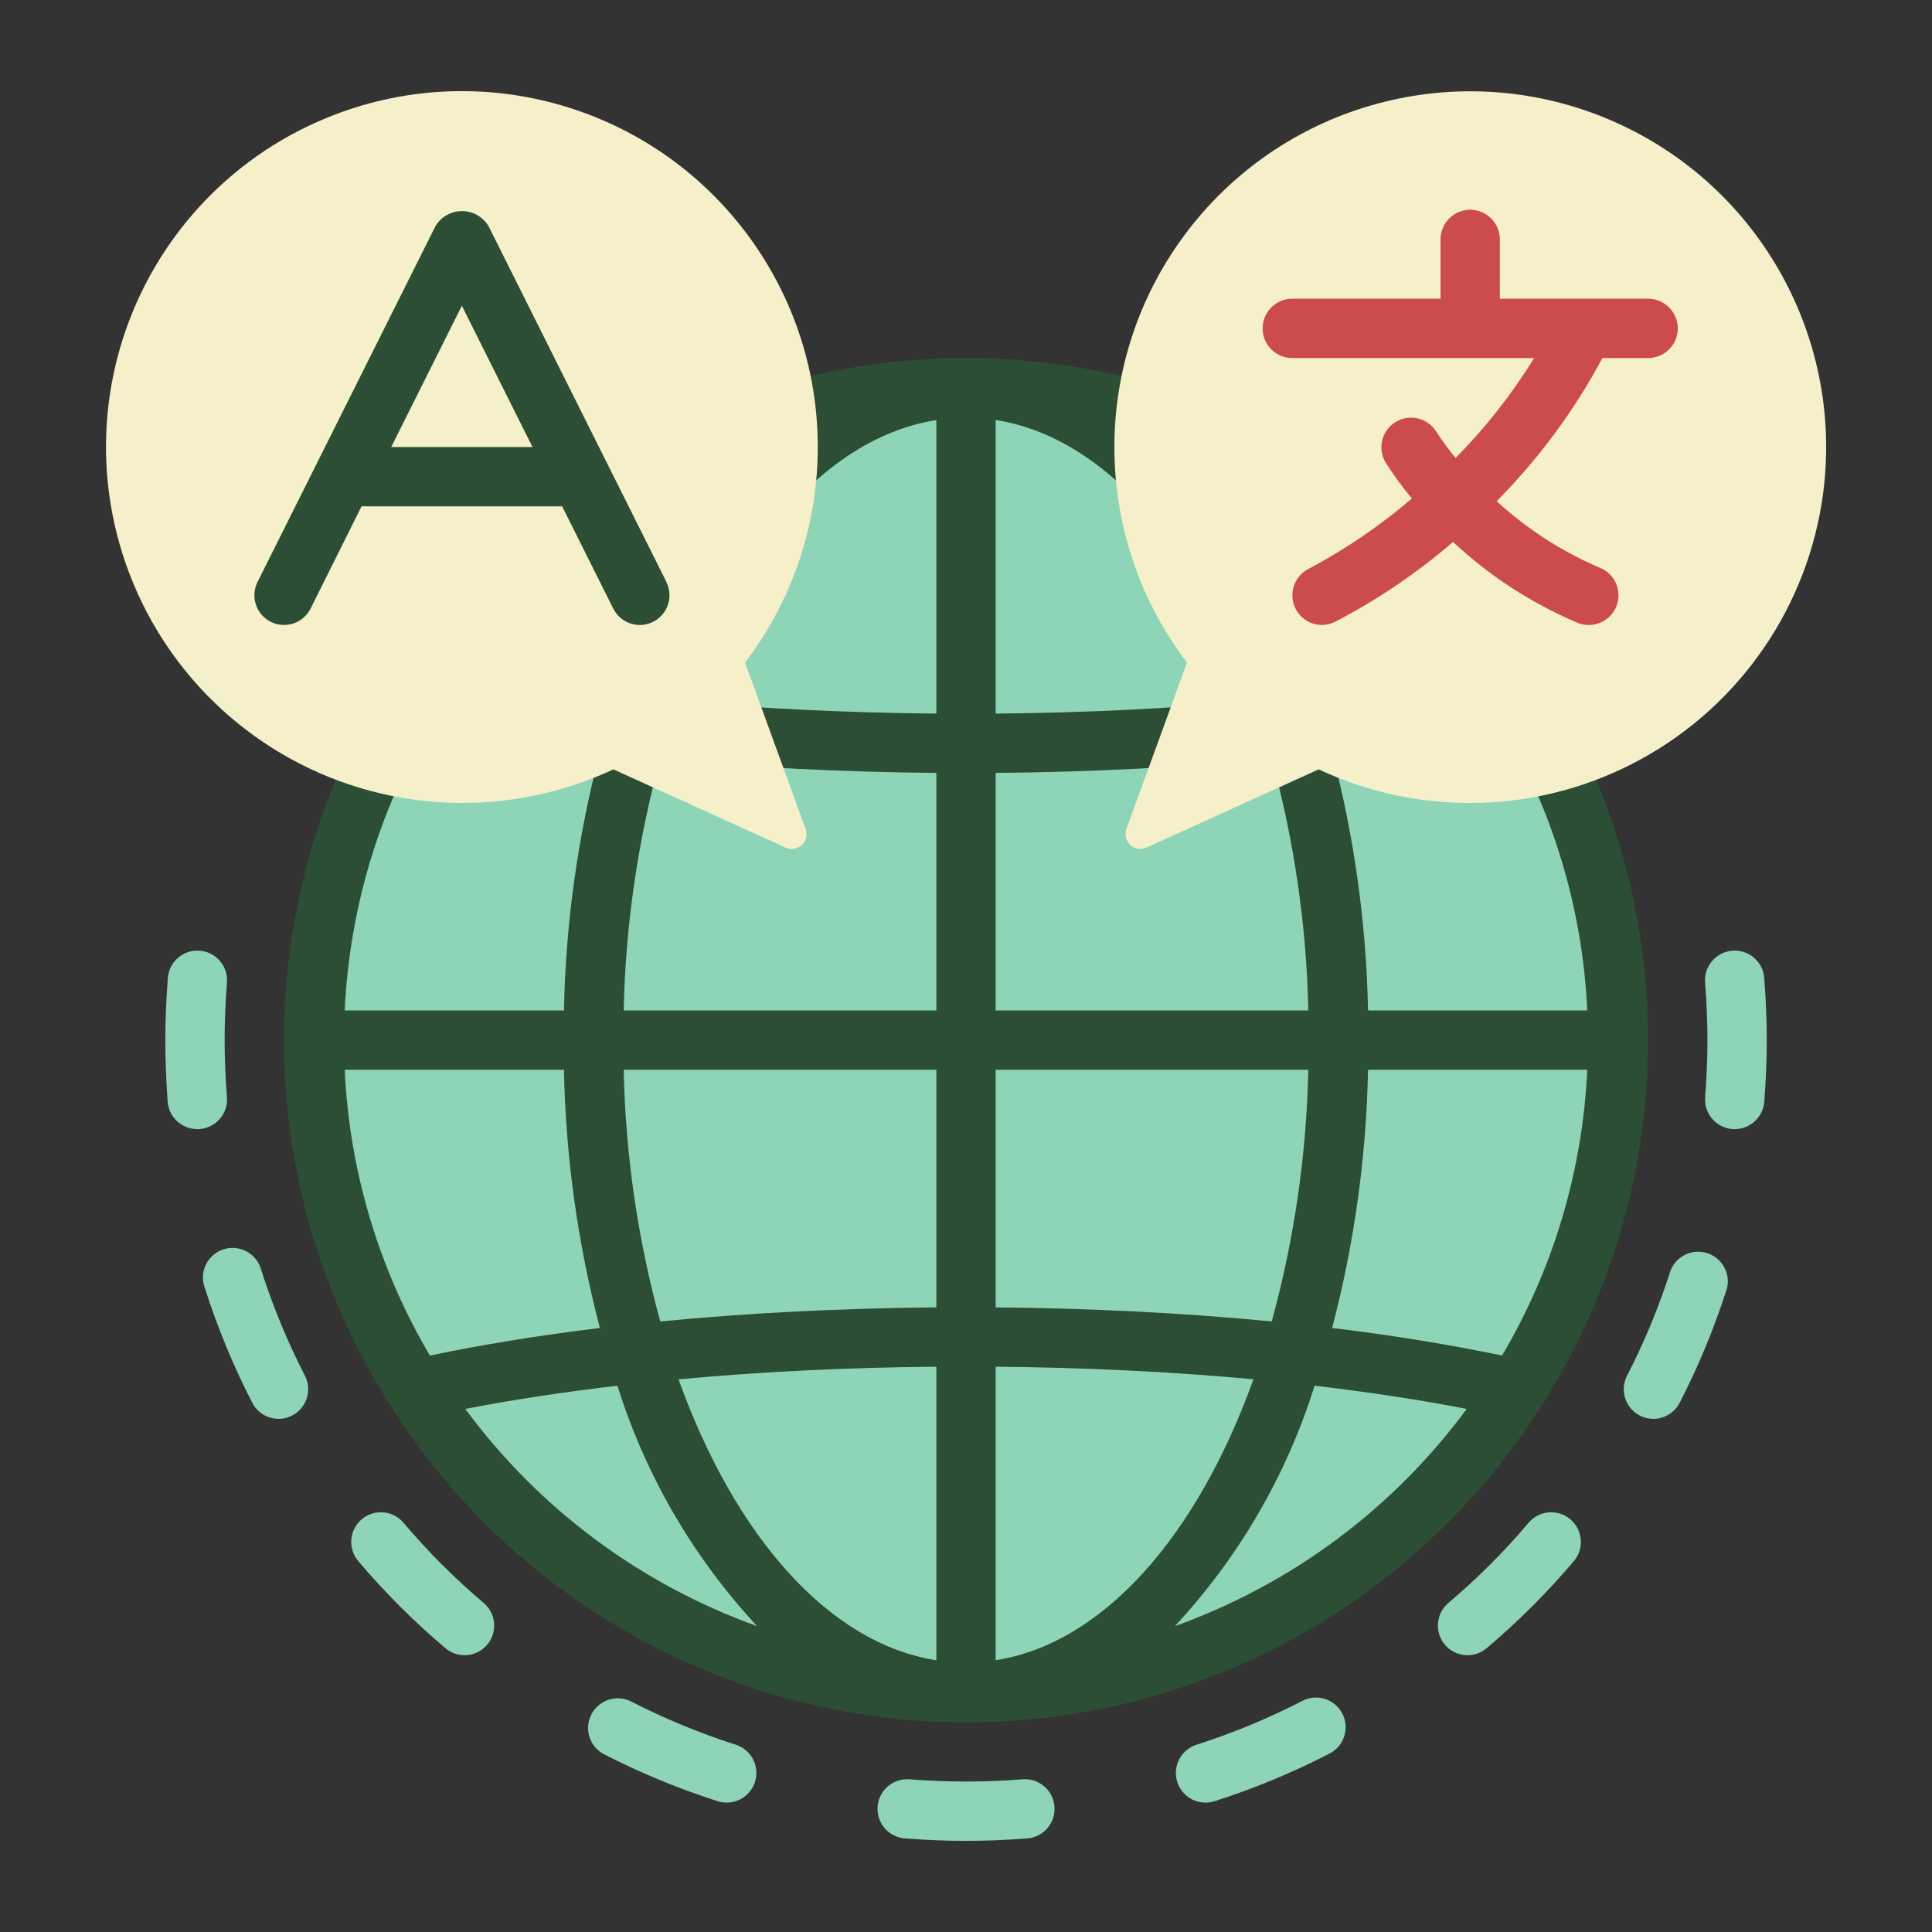 <svg width="53" height="53" viewBox="0 0 53 53" fill="none" xmlns="http://www.w3.org/2000/svg">
<rect x="0" y="0" width="53" height="53" fill="#333333" stroke="none"/>
<g clip-path="url(#clip0_112_1158)">
<path d="M26.5 46.432C36.385 46.432 44.398 38.419 44.398 28.534C44.398 18.649 36.385 10.636 26.5 10.636C16.615 10.636 8.602 18.649 8.602 28.534C8.602 38.419 16.615 46.432 26.5 46.432Z" fill="#8ED4B7"/>
<path d="M42.36 38.447C46.163 32.385 46.163 24.682 42.36 18.62C42.333 18.565 42.3 18.514 42.261 18.466C38.828 13.08 32.882 9.82 26.494 9.822C20.107 9.825 14.163 13.089 10.733 18.477C10.72 18.495 10.71 18.515 10.697 18.534C6.828 24.623 6.819 32.398 10.673 38.496C10.688 38.524 10.704 38.551 10.723 38.577C14.148 43.972 20.091 47.243 26.481 47.25C32.871 47.257 38.822 43.998 42.258 38.611C42.298 38.56 42.332 38.505 42.36 38.447ZM9.457 29.347H15.471C15.518 31.739 15.849 34.117 16.457 36.43C14.792 36.631 13.233 36.887 11.794 37.187C10.386 34.804 9.584 32.112 9.457 29.347ZM11.794 19.881C13.233 20.18 14.792 20.436 16.457 20.637C15.849 22.951 15.518 25.329 15.471 27.72H9.457C9.584 24.955 10.386 22.264 11.794 19.881ZM43.543 27.72H37.529C37.481 25.33 37.151 22.954 36.544 20.642C38.208 20.441 39.767 20.185 41.206 19.886C42.613 22.267 43.416 24.957 43.543 27.72ZM35.891 27.72H27.314V21.203C29.931 21.18 32.489 21.05 34.888 20.816C35.504 23.068 35.841 25.387 35.891 27.72ZM27.314 19.576V11.521C30.274 11.984 32.846 14.938 34.386 19.228C32.141 19.439 29.754 19.554 27.314 19.576ZM25.687 11.521V19.576C23.246 19.554 20.86 19.439 18.614 19.231C20.154 14.943 22.726 11.987 25.687 11.524V11.521ZM25.687 21.203V27.72H17.109C17.159 25.387 17.496 23.068 18.112 20.816C20.512 21.049 23.069 21.179 25.687 21.203ZM17.109 29.347H25.687V35.865C23.069 35.888 20.512 36.018 18.112 36.251C17.496 34 17.159 31.681 17.109 29.347ZM25.687 37.492V45.546C22.726 45.083 20.154 42.129 18.614 37.839C20.86 37.629 23.246 37.514 25.687 37.492ZM27.314 45.546V37.492C29.754 37.514 32.141 37.629 34.386 37.837C32.846 42.125 30.274 45.081 27.314 45.544V45.546ZM27.314 35.865V29.347H35.891C35.841 31.681 35.504 34 34.888 36.251C32.489 36.019 29.931 35.888 27.314 35.865ZM37.529 29.347H43.543C43.416 32.112 42.614 34.803 41.206 37.186C39.767 36.887 38.208 36.631 36.544 36.43C37.151 34.117 37.482 31.739 37.529 29.347ZM40.236 18.418C38.935 18.669 37.539 18.882 36.063 19.053C35.293 16.597 33.983 14.344 32.23 12.459C35.431 13.607 38.218 15.681 40.236 18.418ZM20.77 12.459C19.017 14.344 17.707 16.597 16.938 19.053C15.461 18.882 14.064 18.669 12.764 18.418C14.782 15.681 17.569 13.607 20.77 12.459ZM12.764 38.65C14.066 38.399 15.461 38.186 16.938 38.014C17.707 40.471 19.017 42.724 20.77 44.609C17.569 43.461 14.782 41.387 12.764 38.65ZM32.23 44.609C33.983 42.724 35.293 40.471 36.063 38.014C37.539 38.186 38.936 38.399 40.236 38.65C38.218 41.387 35.431 43.461 32.23 44.609Z" fill="#2C4E35"/>
<path fill-rule="evenodd" clip-rule="evenodd" d="M20.439 18.177L22.101 22.742C22.158 22.896 22.116 23.069 21.996 23.181C21.875 23.292 21.7 23.32 21.55 23.252L16.827 21.106C14.001 22.428 10.713 22.322 7.978 20.82C5.244 19.318 3.39 16.602 2.988 13.507C2.426 9.133 4.867 4.925 8.943 3.241C13.019 1.556 17.718 2.814 20.408 6.309C23.098 9.804 23.111 14.668 20.439 18.177Z" fill="#F5EFCA"/>
<path fill-rule="evenodd" clip-rule="evenodd" d="M32.562 18.177L30.9 22.742C30.843 22.896 30.885 23.069 31.005 23.18C31.126 23.292 31.301 23.32 31.451 23.252L36.174 21.106C39.001 22.429 42.289 22.324 45.025 20.822C47.761 19.32 49.616 16.602 50.017 13.507C50.577 9.134 48.136 4.928 44.06 3.245C39.986 1.561 35.288 2.818 32.598 6.311C29.908 9.805 29.893 14.667 32.562 18.177Z" fill="#F5EFCA"/>
<path d="M18.283 15.967L13.402 6.204C13.249 5.948 12.973 5.791 12.674 5.791C12.375 5.791 12.099 5.948 11.946 6.204L7.064 15.967C6.864 16.369 7.027 16.858 7.429 17.059C7.831 17.259 8.32 17.096 8.521 16.694L9.918 13.89H15.421L16.823 16.694C16.953 16.954 17.212 17.125 17.502 17.143C17.792 17.16 18.07 17.022 18.23 16.779C18.391 16.537 18.409 16.227 18.279 15.967H18.283ZM10.732 12.263L12.67 8.387L14.608 12.263H10.732Z" fill="#2C4E35"/>
<path fill-rule="evenodd" clip-rule="evenodd" d="M45.213 8.195H41.145V6.568C41.145 6.119 40.781 5.754 40.332 5.754C39.882 5.754 39.518 6.119 39.518 6.568V8.195H35.45C35.001 8.195 34.637 8.559 34.637 9.009C34.637 9.458 35.001 9.822 35.45 9.822H42.087C41.474 10.814 40.751 11.734 39.931 12.564C39.741 12.334 39.564 12.093 39.401 11.842C39.166 11.464 38.671 11.344 38.289 11.574C37.908 11.804 37.782 12.297 38.007 12.682C38.226 13.029 38.469 13.36 38.733 13.674C37.866 14.417 36.92 15.062 35.912 15.598C35.572 15.764 35.39 16.142 35.474 16.511C35.558 16.88 35.885 17.143 36.264 17.144C36.385 17.144 36.505 17.116 36.614 17.063C37.778 16.461 38.868 15.724 39.86 14.866C40.859 15.801 42.016 16.552 43.277 17.085C43.375 17.125 43.48 17.145 43.586 17.144C43.974 17.144 44.308 16.871 44.384 16.49C44.46 16.11 44.257 15.729 43.899 15.58C42.854 15.136 41.894 14.517 41.058 13.749C42.21 12.587 43.187 11.265 43.959 9.822H45.213C45.662 9.822 46.026 9.458 46.026 9.009C46.026 8.559 45.662 8.195 45.213 8.195Z" fill="#CC4B4C"/>
<path fill-rule="evenodd" clip-rule="evenodd" d="M45.358 38.923C45.074 38.923 44.811 38.775 44.663 38.532C44.516 38.29 44.505 37.988 44.636 37.736C45.113 36.809 45.512 35.844 45.829 34.851C45.987 34.453 46.426 34.246 46.834 34.377C47.242 34.507 47.478 34.932 47.375 35.347C47.03 36.427 46.596 37.475 46.078 38.483C45.939 38.752 45.661 38.922 45.358 38.923Z" fill="#8ED4B7"/>
<path fill-rule="evenodd" clip-rule="evenodd" d="M33.066 49.451C32.667 49.448 32.328 49.156 32.267 48.761C32.207 48.366 32.442 47.985 32.822 47.863C33.815 47.545 34.78 47.147 35.707 46.67C35.967 46.527 36.283 46.535 36.534 46.693C36.784 46.85 36.93 47.132 36.913 47.427C36.897 47.723 36.721 47.986 36.454 48.115C35.447 48.633 34.399 49.067 33.319 49.412C33.238 49.438 33.152 49.451 33.066 49.451Z" fill="#8ED4B7"/>
<path fill-rule="evenodd" clip-rule="evenodd" d="M19.937 49.45C19.852 49.451 19.768 49.437 19.688 49.411C18.608 49.067 17.56 48.633 16.553 48.115C16.167 47.902 16.021 47.42 16.224 47.029C16.426 46.638 16.903 46.478 17.3 46.67C18.227 47.146 19.192 47.545 20.185 47.862C20.565 47.985 20.801 48.365 20.74 48.761C20.679 49.156 20.34 49.448 19.941 49.45H19.937Z" fill="#8ED4B7"/>
<path fill-rule="evenodd" clip-rule="evenodd" d="M7.644 38.923C7.339 38.923 7.06 38.753 6.921 38.483C6.402 37.475 5.968 36.427 5.624 35.347C5.512 35.065 5.566 34.744 5.765 34.515C5.964 34.285 6.274 34.185 6.57 34.256C6.865 34.327 7.096 34.556 7.17 34.851C7.487 35.844 7.886 36.809 8.363 37.736C8.493 37.988 8.483 38.29 8.335 38.532C8.188 38.775 7.924 38.923 7.641 38.923H7.644Z" fill="#8ED4B7"/>
<path fill-rule="evenodd" clip-rule="evenodd" d="M47.589 30.974C47.569 30.974 47.547 30.974 47.527 30.974C47.079 30.941 46.743 30.55 46.777 30.102C46.819 29.539 46.84 29.027 46.84 28.534C46.84 28.041 46.819 27.528 46.777 26.968C46.749 26.675 46.882 26.39 47.124 26.222C47.366 26.055 47.68 26.031 47.944 26.16C48.209 26.29 48.383 26.552 48.399 26.846C48.445 27.447 48.467 27.999 48.467 28.534C48.467 29.068 48.445 29.621 48.399 30.222C48.367 30.646 48.014 30.974 47.589 30.974Z" fill="#8ED4B7"/>
<path fill-rule="evenodd" clip-rule="evenodd" d="M5.413 30.974C4.986 30.976 4.631 30.647 4.599 30.222C4.557 29.621 4.535 29.068 4.535 28.534C4.535 27.999 4.557 27.447 4.603 26.846C4.619 26.552 4.793 26.29 5.058 26.16C5.322 26.031 5.636 26.055 5.878 26.222C6.12 26.39 6.253 26.675 6.225 26.968C6.183 27.528 6.162 28.041 6.162 28.534C6.162 29.027 6.183 29.539 6.225 30.1C6.242 30.316 6.172 30.529 6.031 30.693C5.891 30.857 5.69 30.958 5.475 30.974C5.454 30.974 5.43 30.974 5.413 30.974Z" fill="#8ED4B7"/>
<path fill-rule="evenodd" clip-rule="evenodd" d="M12.744 45.407C12.552 45.407 12.366 45.339 12.22 45.215C11.354 44.484 10.551 43.681 9.82 42.816C9.537 42.472 9.584 41.964 9.924 41.677C10.264 41.39 10.772 41.43 11.064 41.767C11.736 42.563 12.473 43.3 13.268 43.972C13.529 44.192 13.625 44.552 13.508 44.873C13.39 45.194 13.085 45.407 12.744 45.407Z" fill="#8ED4B7"/>
<path fill-rule="evenodd" clip-rule="evenodd" d="M26.501 50.5C25.968 50.5 25.399 50.477 24.812 50.432C24.369 50.392 24.041 50.004 24.075 49.56C24.108 49.117 24.492 48.783 24.936 48.81C25.978 48.893 27.024 48.893 28.066 48.81C28.51 48.783 28.894 49.117 28.927 49.56C28.961 50.004 28.633 50.392 28.19 50.432C27.603 50.477 27.034 50.5 26.501 50.5Z" fill="#8ED4B7"/>
<path fill-rule="evenodd" clip-rule="evenodd" d="M40.259 45.407C39.917 45.407 39.612 45.194 39.495 44.873C39.378 44.552 39.473 44.192 39.734 43.972C40.529 43.3 41.267 42.563 41.939 41.767C42.23 41.43 42.738 41.39 43.078 41.677C43.419 41.964 43.465 42.472 43.183 42.816C42.451 43.681 41.649 44.484 40.783 45.215C40.636 45.339 40.451 45.407 40.259 45.407Z" fill="#8ED4B7"/>
</g>
<defs>
<clipPath id="clip0_112_1158">
<rect width="47.25" height="48" fill="white" transform="translate(2.875 2.5)"/>
</clipPath>
</defs>
</svg>
